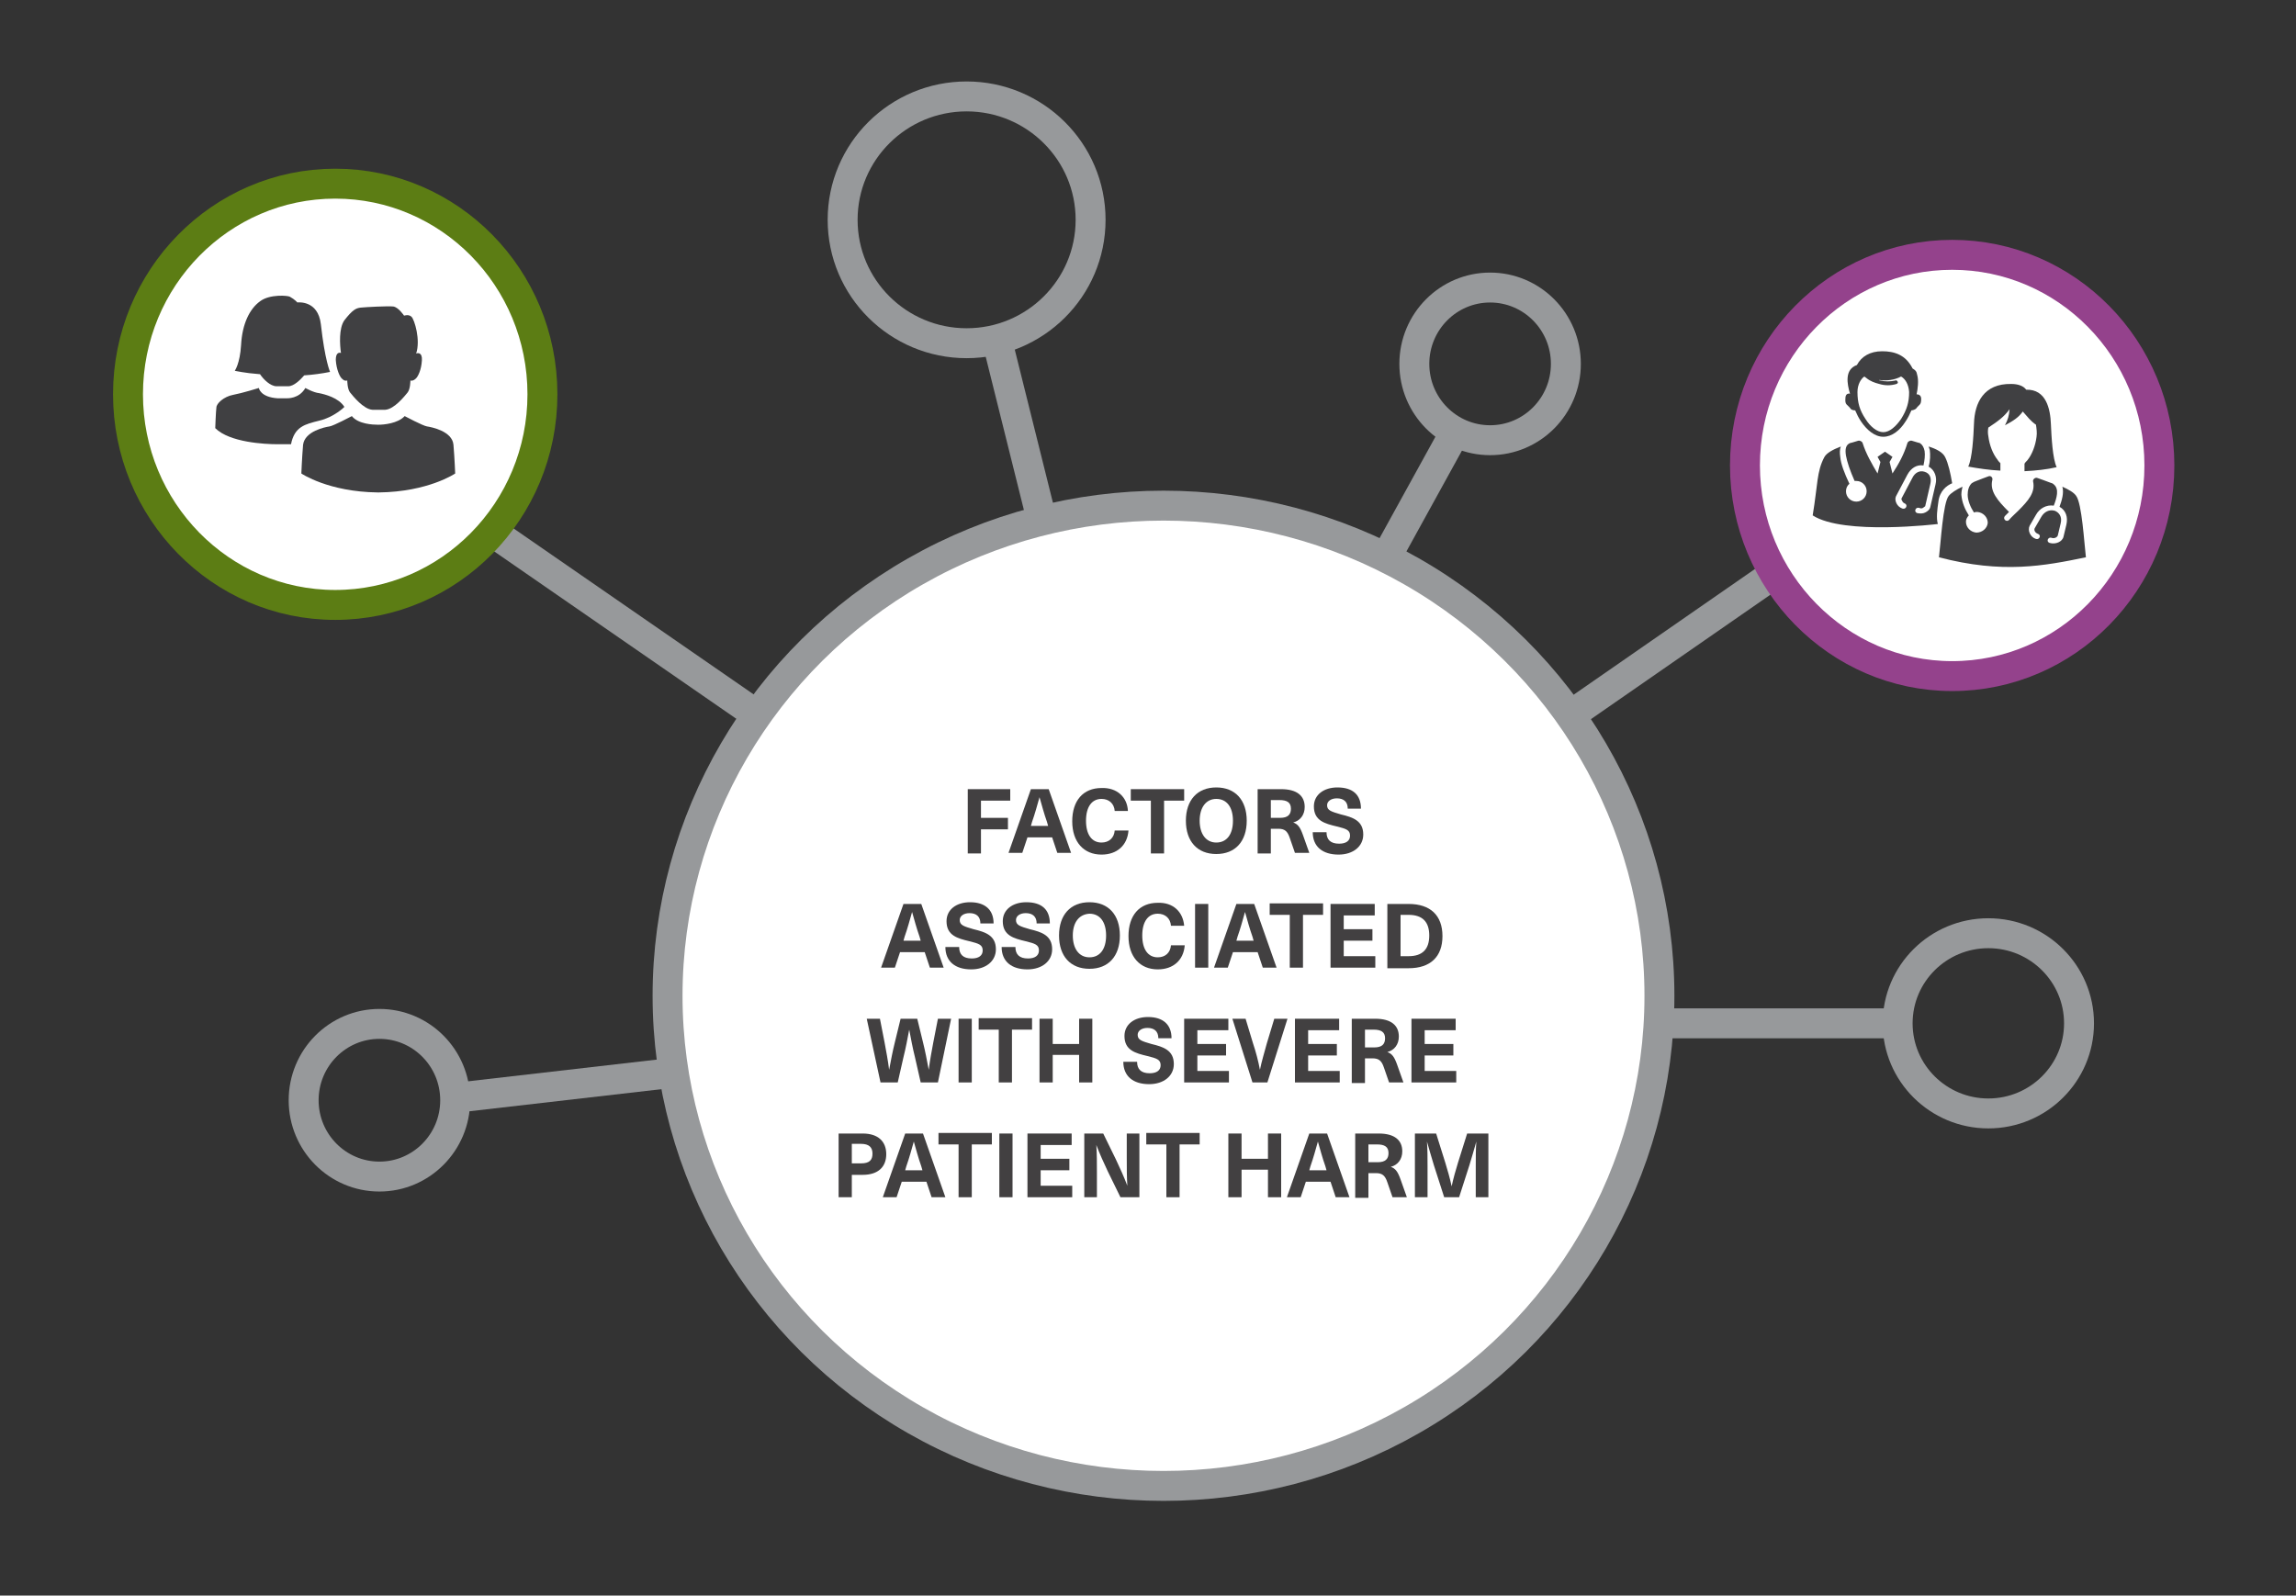 <?xml version="1.0" encoding="utf-8"?>
<!-- Generator: Adobe Illustrator 27.9.0, SVG Export Plug-In . SVG Version: 6.00 Build 0)  -->
<svg version="1.1" id="Layer_1" xmlns="http://www.w3.org/2000/svg" xmlns:xlink="http://www.w3.org/1999/xlink" x="0px" y="0px"
	 viewBox="0 0 400 278" style="enable-background:new 0 0 400 278;" xml:space="preserve">
<rect x="0" y="0" width="400" height="278" fill="#333333" stroke="none"/>
<style type="text/css">
	.st0{fill:none;stroke:#97999B;stroke-width:5.214;stroke-miterlimit:10;}
	.st1{fill:#FFFFFF;}
	.st2{fill:#424041;}
	.st3{fill:none;stroke:#94428C;stroke-width:5.214;stroke-miterlimit:10;}
	.st4{fill:#404042;}
	.st5{fill:none;stroke:#5C7D14;stroke-width:5.214;stroke-miterlimit:10;}
	.st6{display:none;}
	.st7{display:inline;fill:none;stroke:#97999B;stroke-width:5.214;stroke-miterlimit:10;}
	.st8{display:inline;}
	.st9{display:inline;fill:#FFFFFF;}
	.st10{display:inline;fill:none;stroke:#373B72;stroke-width:5.214;stroke-miterlimit:10;}
	.st11{display:inline;fill:#404042;}
</style>
<g id="EN">
	<line class="st0" x1="57.3" y1="73" x2="275" y2="223.5"/>
	<line class="st0" x1="131" y1="223.5" x2="348" y2="73"/>
	<g>
		<path class="st1" d="M202.7,258.9c47.7,0,86.4-38.3,86.4-85.4c0-47.2-38.7-85.4-86.4-85.4s-86.4,38.3-86.4,85.4
			C116.2,220.7,154.9,258.9,202.7,258.9"/>
		<ellipse class="st0" cx="202.7" cy="173.5" rx="86.4" ry="85.4"/>
	</g>
	<g>
		<path class="st2" d="M170.9,139.5v3h4.7v2h-4.7v4.2h-2.3v-11.2h7.4v2H170.9z"/>
		<path class="st2" d="M179,145.9l-0.9,2.7h-2.4l3.9-11.1h3.1l3.9,11.1h-2.4l-0.9-2.7H179z M182.4,143.2c-0.5-1.4-0.9-2.9-1.3-4.3
			l0,0c-0.4,1.4-0.8,2.9-1.3,4.3l-0.2,0.7h3L182.4,143.2z"/>
		<path class="st2" d="M196.5,141.3h-2.3c-0.1-1.3-1-2.1-2.3-2.1c-1.7,0-2.7,1.4-2.7,3.8c0,2.4,1,3.8,2.7,3.8c1.3,0,2.2-0.8,2.3-2.1
			h2.4c-0.2,2.6-2,4.2-4.7,4.2c-3.1,0-5.1-2.2-5.1-5.8s1.9-5.8,5.1-5.8C194.6,137.2,196.4,138.9,196.5,141.3z"/>
		<path class="st2" d="M202.8,139.5v9.2h-2.3v-9.2H197v-2h9.3v2H202.8z"/>
		<path class="st2" d="M217.2,143c0,3.6-2,5.8-5.3,5.8s-5.3-2.2-5.3-5.8s2-5.8,5.3-5.8S217.2,139.4,217.2,143z M209,143
			c0,2.3,1.1,3.8,2.9,3.8s2.9-1.4,2.9-3.8s-1.1-3.8-2.9-3.8S209,140.7,209,143z"/>
		<path class="st2" d="M223.2,137.5c2.8,0,4.1,1.2,4.1,3.1c0,1.4-0.8,2.4-2,2.7l0,0c0.8,0.3,1.2,0.8,1.7,2.2l1.1,3.1h-2.5l-0.9-2.6
			c-0.4-1.2-0.9-1.6-2-1.6h-1.3v4.3h-2.3v-11.2H223.2z M221.4,142.5h1.6c1.4,0,1.9-0.6,1.9-1.6c0-1.1-0.7-1.5-2-1.5h-1.5V142.5z"/>
		<path class="st2" d="M237.1,140.9h-2.3c0-1.2-0.7-1.8-1.9-1.8c-1,0-1.7,0.5-1.7,1.2c0,0.9,0.7,1.1,2.4,1.6
			c2.1,0.5,3.9,1.1,3.9,3.5c0,2.1-1.8,3.5-4.3,3.5c-2.8,0-4.5-1.4-4.5-3.9h2.4c0,1.3,0.7,2,2.2,2c1.2,0,1.9-0.5,1.9-1.4
			c0-1-0.7-1.2-2.3-1.6c-2.1-0.5-4-1-4-3.5c0-2,1.7-3.3,4.1-3.3C235.7,137.2,237.1,138.5,237.1,140.9z"/>
	</g>
	<g>
		<path class="st2" d="M156.8,165.9l-0.9,2.7h-2.4l3.9-11.1h3.1l3.9,11.1H162l-0.9-2.7H156.8z M160.2,163.2
			c-0.5-1.4-0.9-2.9-1.3-4.3l0,0c-0.4,1.4-0.8,2.9-1.3,4.3l-0.2,0.7h3L160.2,163.2z"/>
		<path class="st2" d="M173.1,160.9h-2.3c0-1.2-0.7-1.8-1.9-1.8c-1,0-1.7,0.5-1.7,1.2c0,0.9,0.7,1.1,2.4,1.6
			c2.1,0.5,3.9,1.1,3.9,3.5c0,2.1-1.8,3.5-4.3,3.5c-2.8,0-4.5-1.4-4.5-3.9h2.4c0,1.3,0.7,2,2.2,2c1.2,0,1.9-0.5,1.9-1.4
			c0-1-0.7-1.2-2.3-1.6c-2.1-0.5-4-1-4-3.5c0-2,1.7-3.3,4.1-3.3C171.6,157.2,173.1,158.5,173.1,160.9z"/>
		<path class="st2" d="M182.9,160.9h-2.3c0-1.2-0.7-1.8-1.9-1.8c-1,0-1.7,0.5-1.7,1.2c0,0.9,0.7,1.1,2.4,1.6
			c2.1,0.5,3.9,1.1,3.9,3.5c0,2.1-1.8,3.5-4.3,3.5c-2.8,0-4.5-1.4-4.5-3.9h2.4c0,1.3,0.7,2,2.2,2c1.2,0,1.9-0.5,1.9-1.4
			c0-1-0.7-1.2-2.3-1.6c-2.1-0.5-4-1-4-3.5c0-2,1.7-3.3,4.1-3.3C181.5,157.2,182.9,158.5,182.9,160.9z"/>
		<path class="st2" d="M195.1,163c0,3.6-2,5.8-5.3,5.8s-5.3-2.2-5.3-5.8s2-5.8,5.3-5.8S195.1,159.4,195.1,163z M186.9,163
			c0,2.3,1.1,3.8,2.9,3.8c1.8,0,2.9-1.4,2.9-3.8s-1.1-3.8-2.9-3.8C188,159.3,186.9,160.7,186.9,163z"/>
		<path class="st2" d="M206.3,161.3H204c-0.1-1.3-1-2.1-2.3-2.1c-1.7,0-2.7,1.4-2.7,3.8c0,2.4,1,3.8,2.7,3.8c1.3,0,2.2-0.8,2.3-2.1
			h2.4c-0.2,2.6-2,4.2-4.7,4.2c-3.1,0-5.1-2.2-5.1-5.8s1.9-5.8,5.1-5.8C204.4,157.2,206.1,158.9,206.3,161.3z"/>
		<path class="st2" d="M208.2,168.6v-11.1h2.3v11.1H208.2z"/>
		<path class="st2" d="M214.8,165.9l-0.9,2.7h-2.4l3.9-11.1h3.1l3.9,11.1H220l-0.9-2.7H214.8z M218.2,163.2
			c-0.5-1.4-0.9-2.9-1.3-4.3l0,0c-0.4,1.4-0.8,2.9-1.3,4.3l-0.2,0.7h3L218.2,163.2z"/>
		<path class="st2" d="M227,159.4v9.2h-2.3v-9.2h-3.5v-2h9.3v2H227z"/>
		<path class="st2" d="M234.1,159.4v2.5h5v2h-5v2.7h5.5v2h-7.8v-11.1h7.7v2h-5.4V159.4z"/>
		<path class="st2" d="M245.4,157.5c3.8,0,5.9,2,5.9,5.6s-2.1,5.6-5.9,5.6h-3.7v-11.2H245.4z M244,166.6h1.4c2.4,0,3.6-1.2,3.6-3.6
			s-1.2-3.6-3.6-3.6H244V166.6z"/>
	</g>
	<g>
		<path class="st2" d="M160.4,188.6l-1-4.4c-0.4-1.6-0.7-3.2-1-4.8l0,0c-0.3,1.6-0.6,3.2-1,4.8l-1,4.4h-3l-2.4-11.1h2.3l0.8,4.1
			c0.3,1.6,0.6,3.2,0.8,4.8l0,0c0.3-1.6,0.6-3.2,1-4.8l1-4.1h2.9l1,4.1c0.4,1.6,0.7,3.2,1,4.8l0,0c0.2-1.6,0.5-3.2,0.8-4.8l0.8-4.1
			h2.3l-2.3,11.1H160.4z"/>
		<path class="st2" d="M167,188.6v-11.1h2.3v11.1H167z"/>
		<path class="st2" d="M176.3,179.4v9.2H174v-9.2h-3.5v-2h9.3v2H176.3z"/>
		<path class="st2" d="M188,188.6v-4.8h-4.6v4.8h-2.3v-11.1h2.3v4.4h4.6v-4.4h2.3v11.1H188z"/>
		<path class="st2" d="M204.1,180.9h-2.3c0-1.2-0.7-1.8-1.9-1.8c-1,0-1.7,0.5-1.7,1.2c0,0.9,0.7,1.1,2.4,1.6
			c2.1,0.5,3.9,1.1,3.9,3.5c0,2.1-1.8,3.5-4.3,3.5c-2.8,0-4.5-1.4-4.5-3.9h2.4c0,1.3,0.7,2,2.2,2c1.2,0,1.9-0.5,1.9-1.4
			c0-1-0.7-1.2-2.3-1.6c-2.1-0.5-4-1-4-3.5c0-2,1.7-3.3,4.1-3.3C202.6,177.2,204.1,178.5,204.1,180.9z"/>
		<path class="st2" d="M208.6,179.4v2.5h5v2h-5v2.7h5.5v2h-7.8v-11.1h7.7v2h-5.4V179.4z"/>
		<path class="st2" d="M218.2,188.6l-3.5-11.1h2.3l1.3,4.3c0.5,1.5,0.9,3,1.2,4.6l0,0c0.3-1.5,0.8-3.1,1.2-4.6l1.3-4.3h2.3
			l-3.5,11.1H218.2z"/>
		<path class="st2" d="M227.9,179.4v2.5h5v2h-5v2.7h5.5v2h-7.8v-11.1h7.7v2h-5.4V179.4z"/>
		<path class="st2" d="M239.6,177.5c2.8,0,4.1,1.2,4.1,3.1c0,1.4-0.8,2.4-2,2.7l0,0c0.8,0.3,1.2,0.8,1.7,2.2l1.1,3.1H242l-0.9-2.6
			c-0.4-1.2-0.9-1.6-2-1.6h-1.3v4.3h-2.3v-11.2H239.6z M237.8,182.5h1.6c1.4,0,1.9-0.6,1.9-1.6c0-1.1-0.7-1.5-2-1.5h-1.5V182.5z"/>
		<path class="st2" d="M248.2,179.4v2.5h5v2h-5v2.7h5.5v2h-7.8v-11.1h7.7v2h-5.4V179.4z"/>
	</g>
	<g>
		<path class="st2" d="M150.3,197.5c2.7,0,4.1,1.4,4.1,3.6s-1.4,3.6-4.1,3.6h-1.9v3.9h-2.3v-11.1H150.3z M148.4,202.7h1.6
			c1.5,0,2-0.6,2-1.7s-0.6-1.7-2-1.7h-1.6V202.7z"/>
		<path class="st2" d="M157.1,205.9l-0.9,2.7h-2.4l3.9-11.1h3.1l3.9,11.1h-2.4l-0.9-2.7H157.1z M160.5,203.2
			c-0.5-1.4-0.9-2.9-1.3-4.3l0,0c-0.4,1.4-0.8,2.9-1.3,4.3l-0.2,0.7h3L160.5,203.2z"/>
		<path class="st2" d="M169.3,199.4v9.2H167v-9.2h-3.5v-2h9.3v2H169.3z"/>
		<path class="st2" d="M174.1,208.6v-11.1h2.3v11.1H174.1z"/>
		<path class="st2" d="M181.3,199.4v2.5h5v2h-5v2.7h5.5v2H179v-11.1h7.7v2h-5.4V199.4z"/>
		<path class="st2" d="M195.2,208.6l-2.2-4.5c-0.7-1.5-1.4-3-2-4.6l0,0c0.1,1.6,0.1,3.2,0.1,4.8v4.3h-2.2v-11.1h3.3l2.2,4.5
			c0.7,1.5,1.4,3,2,4.6l0,0c-0.1-1.6-0.1-3.2-0.1-4.8v-4.3h2.2v11.1H195.2z"/>
		<path class="st2" d="M205.5,199.4v9.2h-2.3v-9.2h-3.5v-2h9.3v2H205.5z"/>
		<path class="st2" d="M220.9,208.6v-4.8h-4.6v4.8H214v-11.1h2.3v4.4h4.6v-4.4h2.3v11.1H220.9z"/>
		<path class="st2" d="M227.5,205.9l-0.9,2.7h-2.4l3.9-11.1h3.1l3.9,11.1h-2.4l-0.9-2.7H227.5z M230.9,203.2
			c-0.5-1.4-0.9-2.9-1.3-4.3l0,0c-0.4,1.4-0.8,2.9-1.3,4.3l-0.2,0.7h3L230.9,203.2z"/>
		<path class="st2" d="M240.2,197.5c2.8,0,4.1,1.2,4.1,3.1c0,1.4-0.8,2.4-2,2.7l0,0c0.8,0.3,1.2,0.8,1.7,2.2l1.1,3.1h-2.5l-0.9-2.6
			c-0.4-1.2-0.9-1.6-2-1.6h-1.3v4.3h-2.3v-11.2H240.2z M238.4,202.5h1.6c1.4,0,1.9-0.6,1.9-1.6c0-1.1-0.7-1.5-2-1.5h-1.5V202.5z"/>
		<path class="st2" d="M257.1,208.6v-5.5c0-1.4,0-2.8,0.1-4.2l0,0c-0.4,1.4-0.8,2.8-1.2,4.1l-1.8,5.6h-2.6l-1.8-5.6
			c-0.4-1.3-0.8-2.7-1.2-4.1l0,0c0.1,1.4,0.1,2.8,0.1,4.2v5.5h-2.2v-11.1h3.7l1.6,5.1c0.4,1.3,0.8,2.7,1.1,4.1l0,0
			c0.3-1.4,0.7-2.8,1.1-4.1l1.6-5.1h3.7v11.1H257.1z"/>
	</g>
	<line class="st0" x1="331.4" y1="178.3" x2="288.5" y2="178.3"/>
	<line class="st0" x1="117.4" y1="186.9" x2="80.9" y2="191.1"/>
	<line class="st0" x1="173.7" y1="59.3" x2="181.6" y2="91"/>
	<ellipse class="st0" cx="346.4" cy="178.3" rx="15.8" ry="15.7"/>
	<path class="st0" d="M168.4,59.8c11.9,0,21.6-9.6,21.6-21.5s-9.7-21.5-21.6-21.5s-21.6,9.6-21.6,21.5
		C146.8,50.2,156.5,59.8,168.4,59.8z"/>
	<ellipse class="st0" cx="66.1" cy="191.7" rx="13.2" ry="13.3"/>
	<ellipse class="st0" cx="259.6" cy="63.4" rx="13.2" ry="13.3"/>
	<line class="st0" x1="253.6" y1="75.1" x2="240.6" y2="98.7"/>
	<g>
		<path class="st1" d="M340.1,117.8c19.9,0,36.1-16.4,36.1-36.7S360,44.4,340.1,44.4S304,60.8,304,81.1
			C304,101.3,320.2,117.8,340.1,117.8"/>
		<path class="st3" d="M340.1,117.8c19.9,0,36.1-16.4,36.1-36.7S360,44.4,340.1,44.4S304,60.8,304,81.1
			C304,101.3,320.2,117.8,340.1,117.8z"/>
		<path class="st4" d="M351.6,89c1.8-1.8,3-3.2,2.6-5.1c-0.1-0.4,0.4-0.8,0.8-0.6c0.6,0.2,1.4,0.5,2.2,0.8c0.3,0.1,0.4,0.1,0.6,0.3
			c1,0.8,0.5,2.4,0,3.7c-1.3-0.2-2.5,0.5-3.1,1.6l-1.1,1.9c-0.4,0.8,0.1,2,1.1,2.3c0.6,0.2,1-0.7,0.3-0.9c-0.5-0.2-0.7-0.7-0.5-1
			l1.1-1.9c0.5-0.9,1.4-1.4,2.4-1.1c0.7,0.3,1.3,1,1,2.2l-0.5,2.1c-0.1,0.3-0.6,0.6-1.1,0.4c-0.6-0.2-1,0.7-0.3,0.9
			c1,0.3,2.2-0.2,2.4-1.1l0.5-2.1c0.3-1.3-0.1-2.5-1.2-3.1c0.4-1.1,0.8-2.4,0.5-3.5c1.1,0.5,2,1,2.4,1.6c1,1.3,1.4,8.2,1.7,10.7
			c-7.3,1.5-14.5,2.9-25.6,0c0.3-2.4,0.7-9.5,1.7-10.7c0.4-0.5,1.3-1.1,2.4-1.6c-0.1,0.4-0.2,0.9-0.2,1.4c0.1,1.3,0.6,2.5,1.3,3.6
			c-0.3,0.3-0.5,0.7-0.5,1.1c0,1,0.8,1.8,1.8,1.9c1,0,1.9-0.7,2-1.7c0-1-0.8-1.8-1.8-1.9c-0.2,0-0.4,0-0.6,0.1
			c-0.6-0.9-1.1-2.1-1.1-3.1c0-0.8,0.2-1.5,0.7-2c0.3-0.2,0.5-0.3,0.8-0.4c0.8-0.3,1.5-0.6,2.1-0.8c0.4-0.2,0.8,0.2,0.7,0.6
			c-0.5,2,0.9,3.6,2.9,5.6l-0.7,0.7c-0.2,0.2-0.2,0.5,0,0.7s0.5,0.2,0.7,0C350.4,90.1,351,89.6,351.6,89"/>
		<path class="st4" d="M343.9,73.8c-0.1,2.4-0.3,6-1,7.5c1.7,0.3,3.6,0.6,5.6,0.7v-1.3c-0.2-0.2-0.4-0.4-0.5-0.6
			c-0.8-1-1.4-2.5-1.6-4.1c-0.1-0.5-0.1-1,0-1.5c1.5-1,2.7-1.8,3.7-3.2c-0.1,1.2-0.3,1.8-0.8,2.8c1.5-0.8,2.4-1.4,3.1-2.4
			c0.8,0.9,1.4,1.7,2.3,2.3c0.1,0.7,0.2,1.4,0.1,2.1c-0.2,1.6-0.8,3.1-1.6,4.1c-0.2,0.2-0.4,0.4-0.5,0.6v1.3c2-0.1,3.9-0.3,5.6-0.7
			c-0.7-1.5-0.9-5.2-1-7.5c-0.1-2.6-0.8-6.1-4.3-6c-0.5-0.7-1.5-1-2.6-1C345.6,66.8,344,70.2,343.9,73.8"/>
		<path class="st4" d="M324.8,65.6c0.1,0.1,0.3,0.2,0.4,0.3c0.6,0.5,1.4,0.8,2.2,1c1,0.3,2,0.3,3,0c0.2-0.1,0.3-0.2,0.2-0.4
			c-0.1-0.2-0.3-0.3-0.4-0.2c-0.9,0.2-1.8,0.2-2.6,0c-0.1,0-0.2,0-0.2-0.1c1.3,0.2,2.7,0,3.8-0.6c0.7,0.4,1.3,1.3,1.4,2.7
			c0,1.8-0.4,3.1-1.4,4.7c-0.9,1.3-2,2.3-3.1,2.3s-2.3-1-3.1-2.3c-1-1.5-1.4-2.8-1.4-4.7C323.6,67,324.2,66,324.8,65.6 M322.4,71.2
			c0.1,0.2,0.5,0.3,0.8,0.3c0.3,0.7,0.6,1.3,1,1.9c1,1.5,2.4,2.7,3.9,2.7s2.9-1.1,3.9-2.7c0.4-0.6,0.7-1.2,1-1.9
			c0.3,0,0.7-0.2,0.8-0.3c0.6-0.8,0.9-0.6,0.9-1.7c0-0.6-0.4-0.8-0.8-0.8c0.2-0.9,0.4-2.4,0.1-3.4c-0.1-0.6-0.3-0.8-0.8-1.1
			c-1.2-2.4-3.2-3-5.3-3c-2.1,0-3.6,0.9-4.4,2.4c-2.2,0.8-1.7,3.3-1.2,5c-0.4-0.1-0.8,0.1-0.8,0.8C321.4,70.6,321.8,70.4,322.4,71.2
			"/>
		<path class="st4" d="M337.7,87.4c0.2-1.8,1.4-2.8,2.4-3.2c-0.3-1.8-0.7-3.5-1.2-4.5c-0.4-0.9-1.6-1.5-2.9-1.9
			c0.1,0.2,0.1,0.4,0.2,0.6c0.1,0.8,0.1,1.9-0.2,2.9c1.1,0.6,1.5,1.9,1.2,3.1l-0.9,3.9c-0.1,0.5-0.5,0.8-0.9,1s-0.9,0.2-1.4,0.1
			c-0.3-0.1-0.4-0.4-0.3-0.6c0.1-0.3,0.4-0.4,0.7-0.3c0.2,0.1,0.4,0.1,0.6,0c0.1-0.1,0.3-0.2,0.4-0.3l0.9-3.9c0.2-0.9,0-1.8-1-2.1
			c-0.9-0.3-1.7,0.2-2.1,1l-1.9,3.6c-0.1,0.2,0,0.3,0.1,0.5s0.2,0.3,0.4,0.4c0.3,0.1,0.4,0.4,0.3,0.6c-0.1,0.3-0.4,0.4-0.7,0.3
			c-0.5-0.2-0.8-0.5-1-0.9s-0.3-0.9,0-1.4l1.9-3.6c0.6-1.1,1.6-1.8,2.8-1.6c0.2-0.9,0.3-1.8,0.2-2.5c-0.1-0.6-0.4-1.1-0.7-1.3
			c0,0-0.1,0-0.1-0.1c-0.5-0.1-1-0.3-1.4-0.4c-0.3-0.1-0.7,0.1-0.8,0.4c-0.6,2-1.5,3.6-2.6,5.3l-0.5-2l0.5-0.9l-1.3-0.9l-1.3,0.9
			l0.5,0.9l-0.5,2c-1-1.7-2-3.4-2.6-5.3c-0.1-0.3-0.5-0.5-0.8-0.4c-0.4,0.1-0.9,0.3-1.4,0.4c-0.7,0.3-0.9,1-0.7,2.2
			c0.2,1.1,0.7,2.6,1.5,4.4c0.1,0,0.2,0,0.3,0c1,0,1.8,0.8,1.8,1.8s-0.8,1.8-1.8,1.8s-1.8-0.8-1.8-1.8c0-0.5,0.2-1,0.6-1.3
			c-0.9-1.9-1.5-3.5-1.6-4.7c-0.1-0.7-0.1-1.3,0.1-1.8c-1.3,0.5-2.5,1.1-2.9,1.9c-1.3,2.5-1.1,4.6-2,10.1c5.4,3.5,21.8,1.5,21.8,1.5
			C337.3,90.2,337.5,88.8,337.7,87.4"/>
	</g>
	<g>
		<path class="st1" d="M58.4,105.4c19.9,0,36.1-16.4,36.1-36.7S78.3,32,58.4,32S22.3,48.4,22.3,68.7
			C22.3,88.9,38.4,105.4,58.4,105.4"/>
		<path class="st5" d="M58.4,105.4c19.9,0,36.1-16.4,36.1-36.7S78.3,32,58.4,32S22.3,48.4,22.3,68.7
			C22.3,88.9,38.4,105.4,58.4,105.4z"/>
		<path class="st4" d="M66,85.8c8.6-0.1,13.3-3.3,13.3-3.3s-0.1-2.6-0.3-5c-0.2-2.4-3.9-3.1-4.6-3.2s-3.9-1.8-3.9-1.8
			C69.3,73.8,66.8,74,66,74l0,0h-0.1c-0.1,0-0.1,0-0.1,0l0,0c-0.8,0-3.4-0.1-4.5-1.5c0,0-3.2,1.7-3.9,1.8c-0.7,0.1-4.3,0.8-4.6,3.2
			c-0.2,2.4-0.3,5-0.3,5s4.7,3.2,13.3,3.3l0,0C65.9,85.8,65.9,85.8,66,85.8C65.9,85.8,65.9,85.8,66,85.8L66,85.8z"/>
		<path class="st4" d="M59.5,65.9c0.3,0.3,0.5,0.5,1,0.4c0,0,0,1.5,0.5,2.1s2.3,2.9,3.9,3c0.6,0,0.9,0,1.1,0l0,0l0,0
			c0.2,0,0.6,0,1.1,0c1.6-0.1,3.4-2.4,3.9-3s0.5-2.1,0.5-2.1c0.4,0.1,0.7-0.1,1-0.4s0.9-1.4,1-3.1c0.1-1.5-0.8-1.3-1-1.2
			c0.8-2.4-0.3-5.9-0.8-6.4S70.4,55,70.4,55s-1-1.5-1.9-1.6s-4.8,0.1-5.7,0.2C62,53.7,61.4,54,60,55.8c-1,1.4-0.8,4.3-0.6,5.7
			c-0.3-0.1-0.9-0.1-0.9,1.2C58.6,64.4,59.2,65.6,59.5,65.9"/>
		<path class="st4" d="M48.2,67.3c0.5,0,0.8,0,1,0l0,0l0,0c0.2,0,0.5,0,1,0c1,0,2.1-1.1,2.8-1.9c1.5-0.1,3-0.3,4.5-0.6
			c0,0-0.9-2-1.6-8.3c-0.5-4.3-4.1-3.8-4.1-3.8s-0.4-0.5-1.3-1c-0.3-0.2-3.5-0.5-5.2,0.8c-1.8,1.3-3.1,3.9-3.3,7.6
			c-0.2,3.3-1.1,4.5-1.1,4.5s1.7,0.4,4.4,0.6C45.9,66.1,47.1,67.3,48.2,67.3"/>
		<path class="st4" d="M60,70.9c-1-1.6-3.4-2.2-4.4-2.4c-1-0.1-2.4-0.9-2.4-0.9c-1.1,1.9-3.1,1.8-3.4,1.8h-0.7c-0.2,0-0.5,0-0.7,0
			c-3.1-0.2-3.3-1.8-3.3-1.8s-2.9,0.9-4.5,1.2c-1.6,0.3-2.9,1.5-2.9,2.2c-0.1,0.7-0.2,3.6-0.2,3.6c2.5,2.5,8.7,2.8,10.8,2.8l0,0
			c0.1,0,0.3,0,0.3,0c1.1,0,2.1,0,2.1,0c0.6-3.1,2.5-3.5,4.9-4.1C58.2,72.7,60,70.9,60,70.9"/>
	</g>
</g>
<g id="FR" class="st6">
	<line class="st7" x1="57.3" y1="73" x2="348" y2="274"/>
	<line class="st7" x1="57.3" y1="274" x2="348" y2="73"/>
	<g class="st8">
		<path class="st1" d="M202.7,258.9c47.7,0,86.4-38.3,86.4-85.4c0-47.2-38.7-85.4-86.4-85.4s-86.4,38.3-86.4,85.4
			C116.2,220.7,154.9,258.9,202.7,258.9"/>
		<ellipse class="st0" cx="202.7" cy="173.5" rx="86.4" ry="85.4"/>
	</g>
	<line class="st7" x1="331.4" y1="178.3" x2="288.5" y2="178.3"/>
	<line class="st7" x1="117.4" y1="186.9" x2="80.9" y2="191.1"/>
	<line class="st7" x1="173.7" y1="59.3" x2="181.6" y2="91"/>
	<line class="st7" x1="196.5" y1="259.2" x2="193.5" y2="288.3"/>
	<ellipse class="st7" cx="346.4" cy="178.3" rx="15.8" ry="15.7"/>
	<path class="st7" d="M168.4,59.8c11.9,0,21.6-9.6,21.6-21.5s-9.7-21.5-21.6-21.5s-21.6,9.6-21.6,21.5
		C146.8,50.2,156.5,59.8,168.4,59.8z"/>
	<ellipse class="st7" cx="192" cy="309.4" rx="21" ry="21.3"/>
	<ellipse class="st7" cx="66.1" cy="191.7" rx="13.2" ry="13.3"/>
	<ellipse class="st7" cx="259.6" cy="63.4" rx="13.2" ry="13.3"/>
	<line class="st7" x1="253.6" y1="75.1" x2="240.6" y2="98.7"/>
	<g class="st8">
		<path class="st1" d="M340.1,117.8c19.9,0,36.1-16.4,36.1-36.7S360,44.4,340.1,44.4S304,60.8,304,81.1
			C304,101.3,320.2,117.8,340.1,117.8"/>
		<path class="st3" d="M340.1,117.8c19.9,0,36.1-16.4,36.1-36.7S360,44.4,340.1,44.4S304,60.8,304,81.1
			C304,101.3,320.2,117.8,340.1,117.8z"/>
		<path class="st4" d="M351.6,89c1.8-1.8,3-3.2,2.6-5.1c-0.1-0.4,0.4-0.8,0.8-0.6c0.6,0.2,1.4,0.5,2.2,0.8c0.3,0.1,0.4,0.1,0.6,0.3
			c1,0.8,0.5,2.4,0,3.7c-1.3-0.2-2.5,0.5-3.1,1.6l-1.1,1.9c-0.4,0.8,0.1,2,1.1,2.3c0.6,0.2,1-0.7,0.3-0.9c-0.5-0.2-0.7-0.7-0.5-1
			l1.1-1.9c0.5-0.9,1.4-1.4,2.4-1.1c0.7,0.3,1.3,1,1,2.2l-0.5,2.1c-0.1,0.3-0.6,0.6-1.1,0.4c-0.6-0.2-1,0.7-0.3,0.9
			c1,0.3,2.2-0.2,2.4-1.1l0.5-2.1c0.3-1.3-0.1-2.5-1.2-3.1c0.4-1.1,0.8-2.4,0.5-3.5c1.1,0.5,2,1,2.4,1.6c1,1.3,1.4,8.2,1.7,10.7
			c-7.3,1.5-14.5,2.9-25.6,0c0.3-2.4,0.7-9.5,1.7-10.7c0.4-0.5,1.3-1.1,2.4-1.6c-0.1,0.4-0.2,0.9-0.2,1.4c0.1,1.3,0.6,2.5,1.3,3.6
			c-0.3,0.3-0.5,0.7-0.5,1.1c0,1,0.8,1.8,1.8,1.9c1,0,1.9-0.7,2-1.7c0-1-0.8-1.8-1.8-1.9c-0.2,0-0.4,0-0.6,0.1
			c-0.6-0.9-1.1-2.1-1.1-3.1c0-0.8,0.2-1.5,0.7-2c0.3-0.2,0.5-0.3,0.8-0.4c0.8-0.3,1.5-0.6,2.1-0.8c0.4-0.2,0.8,0.2,0.7,0.6
			c-0.5,2,0.9,3.6,2.9,5.6l-0.7,0.7c-0.2,0.2-0.2,0.5,0,0.7s0.5,0.2,0.7,0C350.4,90.1,351,89.6,351.6,89"/>
		<path class="st4" d="M343.9,73.8c-0.1,2.4-0.3,6-1,7.5c1.7,0.3,3.6,0.6,5.6,0.7v-1.3c-0.2-0.2-0.4-0.4-0.5-0.6
			c-0.8-1-1.4-2.5-1.6-4.1c-0.1-0.5-0.1-1,0-1.5c1.5-1,2.7-1.8,3.7-3.2c-0.1,1.2-0.3,1.8-0.8,2.8c1.5-0.8,2.4-1.4,3.1-2.4
			c0.8,0.9,1.4,1.7,2.3,2.3c0.1,0.7,0.2,1.4,0.1,2.1c-0.2,1.6-0.8,3.1-1.6,4.1c-0.2,0.2-0.4,0.4-0.5,0.6v1.3c2-0.1,3.9-0.3,5.6-0.7
			c-0.7-1.5-0.9-5.2-1-7.5c-0.1-2.6-0.8-6.1-4.3-6c-0.5-0.7-1.5-1-2.6-1C345.6,66.8,344,70.2,343.9,73.8"/>
		<path class="st4" d="M324.8,65.6c0.1,0.1,0.3,0.2,0.4,0.3c0.6,0.5,1.4,0.8,2.2,1c1,0.3,2,0.3,3,0c0.2-0.1,0.3-0.2,0.2-0.4
			c-0.1-0.2-0.3-0.3-0.4-0.2c-0.9,0.2-1.8,0.2-2.6,0c-0.1,0-0.2,0-0.2-0.1c1.3,0.2,2.7,0,3.8-0.6c0.7,0.4,1.3,1.3,1.4,2.7
			c0,1.8-0.4,3.1-1.4,4.7c-0.9,1.3-2,2.3-3.1,2.3s-2.3-1-3.1-2.3c-1-1.5-1.4-2.8-1.4-4.7C323.6,67,324.2,66,324.8,65.6 M322.4,71.2
			c0.1,0.2,0.5,0.3,0.8,0.3c0.3,0.7,0.6,1.3,1,1.9c1,1.5,2.4,2.7,3.9,2.7s2.9-1.1,3.9-2.7c0.4-0.6,0.7-1.2,1-1.9
			c0.3,0,0.7-0.2,0.8-0.3c0.6-0.8,0.9-0.6,0.9-1.7c0-0.6-0.4-0.8-0.8-0.8c0.2-0.9,0.4-2.4,0.1-3.4c-0.1-0.6-0.3-0.8-0.8-1.1
			c-1.2-2.4-3.2-3-5.3-3c-2.1,0-3.6,0.9-4.4,2.4c-2.2,0.8-1.7,3.3-1.2,5c-0.4-0.1-0.8,0.1-0.8,0.8C321.4,70.6,321.8,70.4,322.4,71.2
			"/>
		<path class="st4" d="M337.7,87.4c0.2-1.8,1.4-2.8,2.4-3.2c-0.3-1.8-0.7-3.5-1.2-4.5c-0.4-0.9-1.6-1.5-2.9-1.9
			c0.1,0.2,0.1,0.4,0.2,0.6c0.1,0.8,0.1,1.9-0.2,2.9c1.1,0.6,1.5,1.9,1.2,3.1l-0.9,3.9c-0.1,0.5-0.5,0.8-0.9,1s-0.9,0.2-1.4,0.1
			c-0.3-0.1-0.4-0.4-0.3-0.6c0.1-0.3,0.4-0.4,0.7-0.3c0.2,0.1,0.4,0.1,0.6,0c0.1-0.1,0.3-0.2,0.4-0.3l0.9-3.9c0.2-0.9,0-1.8-1-2.1
			c-0.9-0.3-1.7,0.2-2.1,1l-1.9,3.6c-0.1,0.2,0,0.3,0.1,0.5s0.2,0.3,0.4,0.4c0.3,0.1,0.4,0.4,0.3,0.6c-0.1,0.3-0.4,0.4-0.7,0.3
			c-0.5-0.2-0.8-0.5-1-0.9s-0.3-0.9,0-1.4l1.9-3.6c0.6-1.1,1.6-1.8,2.8-1.6c0.2-0.9,0.3-1.8,0.2-2.5c-0.1-0.6-0.4-1.1-0.7-1.3
			c0,0-0.1,0-0.1-0.1c-0.5-0.1-1-0.3-1.4-0.4c-0.3-0.1-0.7,0.1-0.8,0.4c-0.6,2-1.5,3.6-2.6,5.3l-0.5-2l0.5-0.9l-1.3-0.9l-1.3,0.9
			l0.5,0.9l-0.5,2c-1-1.7-2-3.4-2.6-5.3c-0.1-0.3-0.5-0.5-0.8-0.4c-0.4,0.1-0.9,0.3-1.4,0.4c-0.7,0.3-0.9,1-0.7,2.2
			c0.2,1.1,0.7,2.6,1.5,4.4c0.1,0,0.2,0,0.3,0c1,0,1.8,0.8,1.8,1.8s-0.8,1.8-1.8,1.8s-1.8-0.8-1.8-1.8c0-0.5,0.2-1,0.6-1.3
			c-0.9-1.9-1.5-3.5-1.6-4.7c-0.1-0.7-0.1-1.3,0.1-1.8c-1.3,0.5-2.5,1.1-2.9,1.9c-1.3,2.5-1.1,4.6-2,10.1c5.4,3.5,21.8,1.5,21.8,1.5
			C337.3,90.2,337.5,88.8,337.7,87.4"/>
	</g>
	<g class="st8">
		<path class="st1" d="M58.4,105.4c19.9,0,36.1-16.4,36.1-36.7S78.3,32,58.4,32S22.3,48.4,22.3,68.7
			C22.3,88.9,38.4,105.4,58.4,105.4"/>
		<path class="st5" d="M58.4,105.4c19.9,0,36.1-16.4,36.1-36.7S78.3,32,58.4,32S22.3,48.4,22.3,68.7
			C22.3,88.9,38.4,105.4,58.4,105.4z"/>
		<path class="st4" d="M66,85.8c8.6-0.1,13.3-3.3,13.3-3.3s-0.1-2.6-0.3-5c-0.2-2.4-3.9-3.1-4.6-3.2s-3.9-1.8-3.9-1.8
			C69.3,73.8,66.8,74,66,74l0,0h-0.1c-0.1,0-0.1,0-0.1,0l0,0c-0.8,0-3.4-0.1-4.5-1.5c0,0-3.2,1.7-3.9,1.8c-0.7,0.1-4.3,0.8-4.6,3.2
			c-0.2,2.4-0.3,5-0.3,5s4.7,3.2,13.3,3.3l0,0C65.9,85.8,65.9,85.8,66,85.8C65.9,85.8,65.9,85.8,66,85.8L66,85.8z"/>
		<path class="st4" d="M59.5,65.9c0.3,0.3,0.5,0.5,1,0.4c0,0,0,1.5,0.5,2.1s2.3,2.9,3.9,3c0.6,0,0.9,0,1.1,0l0,0l0,0
			c0.2,0,0.6,0,1.1,0c1.6-0.1,3.4-2.4,3.9-3s0.5-2.1,0.5-2.1c0.4,0.1,0.7-0.1,1-0.4s0.9-1.4,1-3.1c0.1-1.5-0.8-1.3-1-1.2
			c0.8-2.4-0.3-5.9-0.8-6.4S70.4,55,70.4,55s-1-1.5-1.9-1.6s-4.8,0.1-5.7,0.2C62,53.7,61.4,54,60,55.8c-1,1.4-0.8,4.3-0.6,5.7
			c-0.3-0.1-0.9-0.1-0.9,1.2C58.6,64.4,59.2,65.6,59.5,65.9"/>
		<path class="st4" d="M48.2,67.3c0.5,0,0.8,0,1,0l0,0l0,0c0.2,0,0.5,0,1,0c1,0,2.1-1.1,2.8-1.9c1.5-0.1,3-0.3,4.5-0.6
			c0,0-0.9-2-1.6-8.3c-0.5-4.3-4.1-3.8-4.1-3.8s-0.4-0.5-1.3-1c-0.3-0.2-3.5-0.5-5.2,0.8c-1.8,1.3-3.1,3.9-3.3,7.6
			c-0.2,3.3-1.1,4.5-1.1,4.5s1.7,0.4,4.4,0.6C45.9,66.1,47.1,67.3,48.2,67.3"/>
		<path class="st4" d="M60,70.9c-1-1.6-3.4-2.2-4.4-2.4c-1-0.1-2.4-0.9-2.4-0.9c-1.1,1.9-3.1,1.8-3.4,1.8h-0.7c-0.2,0-0.5,0-0.7,0
			c-3.1-0.2-3.3-1.8-3.3-1.8s-2.9,0.9-4.5,1.2c-1.6,0.3-2.9,1.5-2.9,2.2c-0.1,0.7-0.2,3.6-0.2,3.6c2.5,2.5,8.7,2.8,10.8,2.8l0,0
			c0.1,0,0.3,0,0.3,0c1.1,0,2.1,0,2.1,0c0.6-3.1,2.5-3.5,4.9-4.1C58.2,72.7,60,70.9,60,70.9"/>
	</g>
	<path class="st9" d="M57.3,311.9c19.9,0,36.1-16.4,36.1-36.7s-16.1-36.7-36.1-36.7s-36.1,16.4-36.1,36.7S37.4,311.9,57.3,311.9"/>
	<path class="st7" d="M57.3,311.9c19.9,0,36.1-16.4,36.1-36.7s-16.1-36.7-36.1-36.7s-36.1,16.4-36.1,36.7S37.4,311.9,57.3,311.9z"/>
	<path class="st9" d="M342.9,312.2c19.9,0,36.1-16.4,36.1-36.7s-16.2-36.7-36.1-36.7s-36.1,16.4-36.1,36.7S322.9,312.2,342.9,312.2"
		/>
	<path class="st10" d="M342.9,312.2c19.9,0,36.1-16.4,36.1-36.7s-16.2-36.7-36.1-36.7s-36.1,16.4-36.1,36.7S322.9,312.2,342.9,312.2
		z"/>
	<path class="st11" d="M369.7,278.2c-0.2-2.1-3.3-2.7-3.9-2.9c-0.6-0.1-3.4-1.6-3.4-1.6c-1,1.2-3.2,1.3-3.9,1.3l0,0c0,0,0,0-0.1,0
		s-0.1,0-0.1,0l0,0c-0.7,0-2.9-0.1-3.9-1.3c0,0-1.4,0.8-2.4,1.2c0,0.2,0,0.4,0,0.6c0,1.2,0.2,4.8,0.8,6.1l0.4,0.9l-0.9,0.2
		c-0.7,0.1-1.5,0.3-2.3,0.4c0.3,0.1,0.5,0.2,0.8,0.3l0.7,0.3h0.1c0.1,0,0.2,0.1,0.3,0.1v-0.1l1.4,0.7c0.6,0.3,1.1,0.6,1.5,0.8
		c1.1,0.1,2.2,0.2,3.4,0.2l0,0h0.1h0.1l0,0c7.4-0.1,11.5-2.9,11.5-2.9S369.9,280.3,369.7,278.2"/>
	<path class="st11" d="M353.7,268.3c0,0,0,1.3,0.4,1.9s2,2.6,3.4,2.7c0.5,0,0.8,0,1,0l0,0l0,0c0.2,0,0.5,0,1,0
		c1.4-0.1,2.9-2.1,3.4-2.7c0.4-0.6,0.4-1.9,0.4-1.9c0.4,0.1,0.6-0.1,0.8-0.3c0.2-0.2,0.8-1.3,0.8-2.7c0.1-1.3-0.7-1.1-0.8-1.1
		c0.7-2.1-0.3-5.2-0.7-5.6c-0.4-0.4-1.2-0.2-1.2-0.2s-0.9-1.3-1.7-1.4c-0.8-0.1-4.2,0.1-4.9,0.2c-0.7,0-1.2,0.3-2.4,1.9
		c-0.9,1.2-0.7,3.8-0.5,5c-0.2,0-0.8-0.1-0.7,1.1c0.1,1.4,0.6,2.5,0.8,2.7S353.3,268.4,353.7,268.3"/>
	<path class="st11" d="M338.7,265.4c0.5,0,0.7,0,0.9,0l0,0l0,0c0.2,0,0.4,0,0.9,0c0.9,0,1.8-1,2.4-1.7c1.3-0.1,2.6-0.2,3.9-0.5
		c0,0-0.7-1.8-1.4-7.3c-0.4-3.8-3.6-3.3-3.6-3.3s-0.4-0.4-1.1-0.9c-0.3-0.2-3-0.4-4.5,0.7c-1.5,1.1-2.7,3.4-2.9,6.7
		c-0.2,2.9-1,3.9-1,3.9s1.5,0.3,3.8,0.5C336.7,264.3,337.8,265.4,338.7,265.4"/>
	<path class="st11" d="M347.1,275L347.1,275C347.2,274.9,347.1,274.9,347.1,275C347.1,274.9,347.1,275,347.1,275"/>
	<path class="st11" d="M332.4,268.3c0.2,0.8,0.1,1.8,0,2.5c0.3,0.2,0.6,0.6,0.6,1.2c0,0.9-0.2,1.2-0.6,1.6c-0.1,0.1-0.2,0.2-0.3,0.3
		c-0.2,0.2-0.5,0.4-0.8,0.5c-0.1,0.2-0.2,0.4-0.3,0.7c2,0.5,5.1,0.7,8.3,0.7v-0.1c0.1-4.2,2.4-6.6,6.1-6.6c1.1,0,2,0.3,2.5,0.8
		c0.5,0,0.9,0.1,1.4,0.3c-0.2-0.9-0.4-1.5-0.4-1.5c-0.8-1.4-2.9-2-3.8-2.1s-2.1-0.8-2.1-0.8c-0.9,1.7-2.7,1.6-2.9,1.6h-0.6
		c-0.2,0-0.4,0-0.6,0c-2.7-0.2-2.9-1.6-2.9-1.6s-2.5,0.8-3.9,1.1c-0.2,0-0.5,0.1-0.7,0.2c0,0,0,0.1,0.1,0.1
		C332,267.3,332.3,267.7,332.4,268.3"/>
	<path class="st11" d="M353,285.1c0.2,0.9-0.1,2-0.5,2.9c1,0.5,1.3,1.6,1,2.6l-0.4,1.8c-0.1,0.6-0.8,1-1.5,1c-0.2,0-0.4,0-0.5-0.1
		c-0.5-0.2-0.3-0.8,0.1-0.8c0,0,0.1,0,0.2,0s0.2,0,0.2,0c0.3,0,0.6-0.2,0.7-0.4l0.4-1.8c0.2-1-0.2-1.7-0.8-1.9
		c-0.2-0.1-0.4-0.1-0.6-0.1c-0.6,0-1.2,0.4-1.5,1l-0.9,1.6c-0.1,0.2,0.1,0.7,0.4,0.8c0.5,0.2,0.3,0.8-0.1,0.8c-0.1,0-0.1,0-0.2,0
		c-0.9-0.3-1.3-1.3-0.9-2l0.9-1.6c0.5-0.9,1.3-1.4,2.2-1.4c0.1,0,0.3,0,0.4,0c0.4-1.1,0.8-2.4,0-3.1l0,0c-0.2-0.2-0.3-0.2-0.5-0.3
		c-0.7-0.3-1.3-0.5-1.8-0.7c-0.1,0-0.1,0-0.2,0s-0.2,0-0.3,0.1c-0.1,0.1-0.2,0.3-0.2,0.5c0.4,1.6-0.7,2.8-2.2,4.3
		c-0.5,0.5-1,1-1.5,1.5c-0.1,0.1-0.2,0.1-0.3,0.1c-0.1,0-0.2,0-0.3-0.1c-0.2-0.2-0.2-0.4,0-0.6l0.6-0.6c-1.7-1.7-2.9-3-2.5-4.7
		c0.1-0.3-0.1-0.5-0.4-0.5c-0.1,0-0.1,0-0.2,0c-0.5,0.2-1.1,0.4-1.7,0.7c-0.3,0.1-0.4,0.2-0.7,0.3c-0.5,0.4-0.7,1-0.6,1.7
		c0,0.9,0.5,1.9,1,2.7c0.1,0,0.3-0.1,0.5-0.1c0,0,0,0,0.1,0c0.9,0,1.6,0.7,1.5,1.6c0,0.8-0.7,1.4-1.6,1.4c0,0,0,0-0.1,0
		c-0.9,0-1.6-0.7-1.5-1.6c0-0.4,0.2-0.7,0.4-1c-0.6-0.9-1-2-1.1-3.1c0-0.4,0-0.8,0.2-1.2c-0.9,0.4-1.7,0.9-2,1.3
		c-0.8,1.1-1.2,7-1.4,9.1c4,1,7.4,1.4,10.4,1.4c4.2,0,7.7-0.7,11.3-1.4c-0.2-2.1-0.6-8-1.4-9.1C354.7,286,353.9,285.5,353,285.1"/>
	<path class="st11" d="M347.6,270.5c-0.4-0.6-1.3-0.8-2.2-0.8c-3.9,0-5.2,2.9-5.3,5.9l0,0c-0.1,2-0.2,5-0.8,6.3
		c1.4,0.3,3,0.5,4.7,0.6v-1.1c-0.2-0.1-0.3-0.3-0.5-0.5c-0.7-0.9-1.2-2.1-1.4-3.4c-0.1-0.4-0.1-0.8,0-1.3c0.4-0.3,0.8-0.5,1.1-0.8
		c0.8-0.6,1.4-1.1,2-2c0,0.8-0.2,1.3-0.4,1.8c-0.1,0.2-0.2,0.3-0.2,0.5c0.4-0.2,0.7-0.4,1-0.6c0.7-0.4,1.2-0.8,1.6-1.5
		c0.3,0.3,0.6,0.7,0.9,1c0.3,0.4,0.7,0.7,1.1,1v0.1c0.1,0.5,0.1,1.1,0,1.6c-0.2,1.4-0.7,2.6-1.4,3.4c-0.1,0.2-0.3,0.4-0.5,0.5v1.1
		c1.7-0.1,3.3-0.3,4.7-0.6c-0.6-1.3-0.8-4.4-0.9-6.4c0-0.1,0-0.2,0-0.3c-0.1-1.5-0.4-3.4-1.7-4.3c-0.5-0.3-1-0.5-1.8-0.5
		C347.6,270.5,347.6,270.5,347.6,270.5"/>
	<path class="st11" d="M323.9,268.7c0.1,0.1,0.2,0.2,0.3,0.3c0.5,0.4,1.2,0.7,1.9,0.9c0.4,0.1,0.9,0.2,1.4,0.2c0.4,0,0.8,0,1.2-0.2
		c0.2,0,0.3-0.2,0.2-0.4c0-0.1-0.2-0.2-0.3-0.2h-0.1c-0.3,0.1-0.7,0.1-1,0.1c-0.4,0-0.8-0.1-1.2-0.2c-0.1,0-0.1,0-0.2-0.1
		c0.3,0.1,0.6,0.1,0.9,0.1c0.8,0,1.7-0.2,2.4-0.6c0.1,0,0.2,0.1,0.2,0.2c0.5,0.4,0.9,1.1,0.9,2.1c0,1.4-0.3,2.4-0.9,3.5
		c-0.1,0.1-0.2,0.3-0.3,0.4c-0.7,1.1-1.7,1.9-2.7,1.9s-1.9-0.8-2.7-1.9c-0.9-1.3-1.2-2.4-1.2-3.9C322.9,269.8,323.4,269,323.9,268.7
		 M321.8,273.4c0.1,0.2,0.4,0.3,0.7,0.3c0.2,0.6,0.5,1.1,0.9,1.6c0.9,1.3,2,2.2,3.3,2.2s2.4-1,3.3-2.2c0.1-0.2,0.2-0.3,0.3-0.5
		c0.2-0.3,0.4-0.7,0.6-1.1c0.3,0,0.6-0.1,0.7-0.3c0.5-0.7,0.8-0.5,0.8-1.4c0-0.5-0.3-0.7-0.6-0.7h-0.1c0.2-0.7,0.3-2,0.1-2.8
		c-0.1-0.5-0.3-0.7-0.7-0.9c-0.1-0.1-0.1-0.2-0.2-0.3c-1-1.8-2.6-2.3-4.3-2.3c-1.8,0-3,0.8-3.7,2c-1.8,0.7-1.4,2.8-1.1,4.3h-0.1
		c-0.3,0-0.5,0.2-0.5,0.7C321.1,272.9,321.3,272.7,321.8,273.4"/>
	<path class="st11" d="M336.8,284.4c-0.2-1.5-0.6-3-1-3.8c-0.4-0.7-1.4-1.2-2.5-1.6c0.1,0.2,0.1,0.3,0.1,0.5
		c0.1,0.7,0.1,1.6-0.2,2.5c1,0.5,1.2,1.6,1,2.6l-0.8,3.3c-0.1,0.4-0.4,0.7-0.8,0.9c-0.2,0.1-0.4,0.1-0.6,0.1s-0.3,0-0.5-0.1
		s-0.3-0.3-0.3-0.5c0.1-0.2,0.2-0.3,0.4-0.3h0.1c0.1,0,0.1,0,0.2,0s0.2,0,0.3-0.1c0.1-0.1,0.3-0.2,0.3-0.3l0.8-3.3
		c0.2-0.7,0-1.5-0.8-1.8c-0.2-0.1-0.3-0.1-0.5-0.1c-0.6,0-1,0.4-1.3,0.9l-1.6,3c-0.1,0.1,0,0.3,0,0.4c0.1,0.2,0.2,0.3,0.4,0.3
		c0.2,0.1,0.3,0.3,0.3,0.5c-0.1,0.2-0.2,0.3-0.4,0.3c-0.1,0-0.1,0-0.1,0c-0.4-0.1-0.7-0.4-0.8-0.8c-0.2-0.4-0.2-0.8,0-1.2l1.6-3
		c0.4-0.8,1.2-1.4,2.1-1.4c0.1,0,0.2,0,0.3,0c0.2-0.8,0.2-1.5,0.1-2.1c-0.1-0.5-0.3-0.9-0.6-1.1c0,0-0.1,0-0.1-0.1
		c-0.4-0.1-0.8-0.2-1.2-0.3c-0.1,0-0.1,0-0.1,0c-0.2,0-0.4,0.1-0.5,0.4c-0.5,1.6-1.3,3.1-2.2,4.5l-0.4-1.7l0.4-0.8l-1.1-0.7
		l-1.1,0.7l0.4,0.8l-0.4,1.7c-0.9-1.4-1.7-2.9-2.2-4.5c-0.1-0.2-0.3-0.4-0.5-0.4c-0.1,0-0.1,0-0.1,0c-0.4,0.1-0.8,0.2-1.2,0.3
		c-0.6,0.3-0.8,0.9-0.6,1.9c0.1,0.9,0.6,2.2,1.3,3.7c0.1,0,0.2,0,0.3,0c0.8,0,1.5,0.7,1.5,1.5s-0.7,1.5-1.5,1.5s-1.5-0.7-1.5-1.5
		c0-0.4,0.2-0.8,0.5-1.1c-0.8-1.6-1.2-3-1.4-4c-0.1-0.6-0.1-1.1,0.1-1.5c-1.1,0.4-2.1,0.9-2.5,1.6c-1.1,2.1-0.9,3.9-1.7,8.5
		c2.1,1.4,6.3,1.8,10.1,1.8c4.3,0,8.3-0.5,8.3-0.5c0.2-0.9,0.4-2.1,0.5-3.3C334.9,285.6,336,284.8,336.8,284.4"/>
	<g class="st8">
		<g>
			<path class="st2" d="M163.2,123.5v3.1h4.9v2h-4.9v4.3h-2.4v-11.4h7.6v2H163.2z"/>
			<path class="st2" d="M171.8,130.1l-0.9,2.8h-2.5l4-11.4h3.2l4,11.4h-2.5l-0.9-2.8H171.8z M175.3,127.3c-0.5-1.5-0.9-3-1.3-4.4
				l0,0c-0.4,1.5-0.8,3-1.3,4.4l-0.2,0.8h3.1L175.3,127.3z"/>
			<path class="st2" d="M189.7,125.4h-2.4c-0.1-1.3-1-2.1-2.4-2.1c-1.7,0-2.8,1.5-2.8,3.9s1,3.9,2.7,3.9c1.3,0,2.2-0.8,2.4-2.2h2.4
				c-0.2,2.7-2,4.3-4.8,4.3c-3.2,0-5.2-2.3-5.2-6s2-6,5.2-6C187.8,121.2,189.6,123,189.7,125.4z"/>
			<path class="st2" d="M196.1,123.5v9.4h-2.4v-9.4h-3.6v-2h9.5v2H196.1z"/>
			<path class="st2" d="M203.1,123.5v2.6h5.2v2h-5.2v2.8h5.7v2h-8v-11.4h7.9v2H203.1z"/>
			<path class="st2" d="M219.4,128.5c0,3-1.6,4.6-4.5,4.6s-4.5-1.6-4.5-4.6v-7h2.4v7c0,1.7,0.8,2.6,2.2,2.6s2.2-0.9,2.2-2.6v-7h2.4
				v7H219.4z"/>
			<path class="st2" d="M225.7,121.5c2.9,0,4.2,1.2,4.2,3.2c0,1.4-0.8,2.4-2.1,2.8l0,0c0.8,0.3,1.2,0.8,1.7,2.2l1.1,3.2H228
				l-0.9-2.7c-0.4-1.2-0.9-1.6-2-1.6h-1.3v4.4h-2.4v-11.5H225.7z M223.8,126.7h1.7c1.4,0,2-0.6,2-1.7s-0.8-1.6-2.1-1.6h-1.5
				L223.8,126.7L223.8,126.7z"/>
			<path class="st2" d="M239.6,125h-2.4c0-1.2-0.7-1.9-2-1.9c-1,0-1.7,0.5-1.7,1.2c0,0.9,0.7,1.2,2.5,1.6c2.1,0.5,4,1.1,4,3.6
				c0,2.2-1.8,3.6-4.4,3.6c-2.8,0-4.6-1.4-4.6-4h2.4c0,1.4,0.8,2.1,2.2,2.1c1.2,0,2-0.6,2-1.5c0-1-0.7-1.2-2.4-1.6
				c-2.1-0.5-4.1-1.1-4.1-3.6c0-2,1.7-3.4,4.2-3.4C238.1,121.2,239.6,122.5,239.6,125z"/>
			<path class="st2" d="M144.8,149.3l-0.9,2.8h-2.5l4-11.4h3.2l4,11.4h-2.5l-0.9-2.8H144.8z M148.3,146.5c-0.5-1.5-0.9-3-1.3-4.4
				l0,0c-0.4,1.5-0.8,3-1.3,4.4l-0.2,0.8h3.1L148.3,146.5z"/>
			<path class="st2" d="M161.3,144.2h-2.4c0-1.2-0.7-1.9-2-1.9c-1,0-1.7,0.5-1.7,1.2c0,0.9,0.7,1.2,2.5,1.6c2.1,0.5,4,1.1,4,3.6
				c0,2.2-1.8,3.6-4.4,3.6c-2.8,0-4.6-1.4-4.6-4h2.4c0,1.4,0.8,2.1,2.2,2.1c1.2,0,2-0.6,2-1.5c0-1-0.7-1.2-2.4-1.6
				c-2.1-0.5-4.1-1.1-4.1-3.6c0-2,1.7-3.4,4.2-3.4C159.9,140.4,161.3,141.7,161.3,144.2z"/>
			<path class="st2" d="M171,144.2h-2.4c0-1.2-0.7-1.9-2-1.9c-1,0-1.7,0.5-1.7,1.2c0,0.9,0.7,1.2,2.5,1.6c2.1,0.5,4,1.1,4,3.6
				c0,2.2-1.8,3.6-4.4,3.6c-2.8,0-4.6-1.4-4.6-4h2.4c0,1.4,0.8,2.1,2.2,2.1c1.2,0,2-0.6,2-1.5c0-1-0.7-1.2-2.4-1.6
				c-2.1-0.5-4.1-1.1-4.1-3.6c0-2,1.7-3.4,4.2-3.4C169.5,140.4,171,141.7,171,144.2z"/>
			<path class="st2" d="M182.9,146.4c0,3.7-2,6-5.4,6s-5.4-2.3-5.4-6s2-6,5.4-6S182.9,142.7,182.9,146.4z M174.5,146.4
				c0,2.4,1.1,3.9,3,3.9s3-1.5,3-3.9s-1.1-3.9-3-3.9S174.5,144,174.5,146.4z"/>
			<path class="st2" d="M193.6,144.6h-2.4c-0.1-1.3-1-2.1-2.4-2.1c-1.7,0-2.8,1.5-2.8,3.9s1,3.9,2.7,3.9c1.3,0,2.2-0.8,2.4-2.2h2.4
				c-0.2,2.7-2,4.3-4.8,4.3c-3.2,0-5.2-2.3-5.2-6s2-6,5.2-6C191.7,140.4,193.5,142.2,193.6,144.6z"/>
			<path class="st2" d="M195.2,152.1v-11.4h2.4v11.4H195.2z"/>
			<path class="st2" d="M202.1,142.7v2.6h5.2v2h-5.2v2.8h5.7v2h-8v-11.4h7.9v2L202.1,142.7L202.1,142.7z M202.3,139.9l1.2-2.3h2.8
				l-2.2,2.3H202.3z"/>
			<path class="st2" d="M217.3,144.2h-2.4c0-1.2-0.7-1.9-2-1.9c-1,0-1.7,0.5-1.7,1.2c0,0.9,0.7,1.2,2.5,1.6c2.1,0.5,4,1.1,4,3.6
				c0,2.2-1.8,3.6-4.5,3.6c-2.8,0-4.6-1.4-4.6-4h2.4c0,1.4,0.8,2.1,2.2,2.1c1.2,0,2-0.6,2-1.5c0-1-0.7-1.2-2.4-1.6
				c-2.1-0.5-4.1-1.1-4.1-3.6c0-2,1.7-3.4,4.2-3.4C215.8,140.4,217.3,141.7,217.3,144.2z"/>
			<path class="st2" d="M224.5,149.3l-0.9,2.8h-2.5l4-11.4h3.2l4,11.4h-2.5l-0.9-2.8H224.5z M224,137.6h2.8l1.2,2.3h-1.8L224,137.6z
				 M228,146.5c-0.5-1.5-0.9-3-1.3-4.4l0,0c-0.4,1.5-0.8,3-1.3,4.4l-0.2,0.8h3.1L228,146.5z"/>
			<path class="st2" d="M245.4,147.7c0,3-1.6,4.6-4.5,4.6s-4.5-1.6-4.5-4.6v-7h2.4v7c0,1.7,0.8,2.6,2.2,2.6s2.2-0.9,2.2-2.6v-7h2.4
				v7H245.4z"/>
			<path class="st2" d="M253.9,152.1l-2.2-4.6c-0.7-1.5-1.4-3.1-2.1-4.7l0,0c0.1,1.6,0.1,3.3,0.1,4.9v4.4h-2.3v-11.4h3.3l2.2,4.6
				c0.7,1.5,1.4,3.1,2.1,4.7l0,0c-0.1-1.6-0.1-3.3-0.1-4.9v-4.4h2.3v11.4H253.9z"/>
			<path class="st2" d="M163.9,159.9c2.8,0,4.2,1.5,4.2,3.7s-1.4,3.7-4.2,3.7h-2v4h-2.4v-11.4H163.9z M161.9,165.3h1.6
				c1.5,0,2.1-0.7,2.1-1.7c0-1.1-0.6-1.7-2.1-1.7h-1.6V165.3z"/>
			<path class="st2" d="M173.5,159.9c2.9,0,4.2,1.2,4.2,3.2c0,1.4-0.8,2.4-2.1,2.8l0,0c0.8,0.3,1.2,0.8,1.7,2.2l1.1,3.2h-2.6
				l-0.9-2.7c-0.4-1.2-0.9-1.6-2-1.6h-1.3v4.4h-2.4V160L173.5,159.9L173.5,159.9z M171.7,165.1h1.7c1.4,0,2-0.6,2-1.7
				c0-1.1-0.8-1.6-2.1-1.6h-1.5L171.7,165.1L171.7,165.1z"/>
			<path class="st2" d="M181.9,161.9v2.6h5.2v2h-5.2v2.8h5.7v2h-8v-11.4h7.9v2L181.9,161.9L181.9,161.9z M182.2,159.1l1.2-2.3h2.8
				l-2.2,2.3H182.2z"/>
			<path class="st2" d="M193,167.7c0,2.6-1.1,3.7-3.8,3.7c-0.4,0-0.8,0-1-0.1v-2c0.3,0,0.6,0.1,0.8,0.1c1.2,0,1.7-0.4,1.7-2.2v-7.3
				h2.4L193,167.7L193,167.7z"/>
			<path class="st2" d="M204.1,166.9c0,3-1.6,4.6-4.5,4.6s-4.5-1.6-4.5-4.6v-7h2.4v7c0,1.7,0.8,2.6,2.2,2.6s2.2-0.9,2.2-2.6v-7h2.4
				v7H204.1z"/>
			<path class="st2" d="M210,159.9c3.9,0,6.1,2,6.1,5.7s-2.2,5.7-6.1,5.7h-3.8v-11.4H210z M208.6,169.3h1.4c2.4,0,3.6-1.2,3.6-3.7
				s-1.2-3.7-3.6-3.7h-1.4V169.3z"/>
			<path class="st2" d="M217.6,171.3v-11.4h2.4v11.4H217.6z"/>
			<path class="st2" d="M231.3,163.8H229c-0.1-1.3-1-2.1-2.4-2.1c-1.7,0-2.8,1.5-2.8,3.9s1,3.9,2.7,3.9c1.3,0,2.2-0.8,2.4-2.2h2.4
				c-0.2,2.7-2,4.3-4.8,4.3c-3.2,0-5.2-2.3-5.2-6s2-6,5.2-6C229.4,159.6,231.2,161.4,231.3,163.8z"/>
			<path class="st2" d="M235.3,161.9v2.6h5.2v2h-5.2v2.8h5.7v2h-8v-11.4h7.9v2L235.3,161.9L235.3,161.9z"/>
			<path class="st2" d="M150.2,182.6h-2.5c-0.2-1.1-1-1.7-2.2-1.7c-1.8,0-3,1.5-3,3.9c0,2.5,1.1,4,2.9,4c1.6,0,2.5-0.9,2.6-2.7h-2.7
				v-1.9h4.9v6.3h-2v-1.2l0,0c-0.6,0.9-1.8,1.5-3.3,1.5c-2.9,0-4.8-2.2-4.8-5.9s2.1-6,5.4-6C148.3,178.8,150,180.3,150.2,182.6z"/>
			<path class="st2" d="M156.5,179.1c2.9,0,4.2,1.2,4.2,3.2c0,1.4-0.8,2.4-2.1,2.8l0,0c0.8,0.3,1.2,0.8,1.7,2.2l1.1,3.2h-2.6
				l-0.9-2.7c-0.4-1.2-0.9-1.6-2-1.6h-1.3v4.4h-2.4v-11.4L156.5,179.1L156.5,179.1z M154.6,184.3h1.7c1.4,0,2-0.6,2-1.7
				c0-1.1-0.8-1.6-2.1-1.6h-1.5L154.6,184.3L154.6,184.3z"/>
			<path class="st2" d="M164.6,187.7l-0.9,2.8h-2.5l4-11.4h3.2l4,11.4h-2.5l-0.9-2.8H164.6z M168.1,184.9c-0.5-1.5-0.9-3-1.3-4.4
				l0,0c-0.4,1.5-0.8,3-1.3,4.4l-0.2,0.8h3.1L168.1,184.9z"/>
			<path class="st2" d="M175.6,190.5l-3.5-11.4h2.4l1.4,4.4c0.5,1.5,0.9,3.1,1.2,4.7l0,0c0.3-1.6,0.8-3.1,1.2-4.7l1.4-4.4h2.4
				l-3.5,11.4H175.6z"/>
			<path class="st2" d="M185.4,181.1v2.6h5.2v2h-5.2v2.8h5.7v2h-8v-11.4h7.9v2L185.4,181.1L185.4,181.1z"/>
			<path class="st2" d="M200.3,179.1c2.8,0,4.2,1.5,4.2,3.7s-1.4,3.7-4.2,3.7h-2v4H196v-11.4H200.3z M198.4,184.5h1.6
				c1.5,0,2.1-0.7,2.1-1.7c0-1.1-0.6-1.7-2.1-1.7h-1.6V184.5z"/>
			<path class="st2" d="M215.8,184.8c0,3.7-2,6-5.4,6c-3.3,0-5.4-2.3-5.4-6s2-6,5.4-6S215.8,181.1,215.8,184.8z M207.5,184.8
				c0,2.4,1.1,3.9,3,3.9s3-1.5,3-3.9s-1.1-3.9-3-3.9S207.5,182.4,207.5,184.8z"/>
			<path class="st2" d="M226.3,186.1c0,3-1.6,4.6-4.5,4.6s-4.5-1.6-4.5-4.6v-7h2.4v7c0,1.7,0.8,2.6,2.2,2.6s2.2-0.9,2.2-2.6v-7h2.4
				v7H226.3z"/>
			<path class="st2" d="M232.6,179.1c2.9,0,4.2,1.2,4.2,3.2c0,1.4-0.8,2.4-2.1,2.8l0,0c0.8,0.3,1.2,0.8,1.7,2.2l1.1,3.2H235
				l-0.9-2.7c-0.4-1.2-0.9-1.6-2-1.6h-1.3v4.4h-2.4v-11.4L232.6,179.1L232.6,179.1z M230.8,184.3h1.7c1.4,0,2-0.6,2-1.7
				c0-1.1-0.8-1.6-2.1-1.6h-1.5L230.8,184.3L230.8,184.3z"/>
			<path class="st2" d="M249.6,188.5v2h-7.7v-11.4h2.4v9.4H249.6z"/>
			<path class="st2" d="M252.8,187.7l-0.9,2.8h-2.5l4-11.4h3.2l4,11.4H258l-0.9-2.8H252.8z M256.3,184.9c-0.5-1.5-0.9-3-1.3-4.4l0,0
				c-0.4,1.5-0.8,3-1.3,4.4l-0.2,0.8h3.1L256.3,184.9z"/>
			<path class="st2" d="M143.9,198.3c2.8,0,4.2,1.5,4.2,3.7s-1.4,3.7-4.2,3.7h-2v4h-2.4v-11.4H143.9z M142,203.7h1.6
				c1.5,0,2.1-0.7,2.1-1.7s-0.6-1.7-2.1-1.7H142V203.7z"/>
			<path class="st2" d="M151.5,206.9l-0.9,2.8h-2.5l4-11.4h3.2l4,11.4h-2.5l-0.9-2.8H151.5z M155,204.1c-0.5-1.5-0.9-3-1.3-4.5l0,0
				c-0.4,1.5-0.8,3-1.3,4.5l-0.2,0.8h3.1L155,204.1z"/>
			<path class="st2" d="M164.9,200.3v9.4h-2.4v-9.4H159v-2h9.5v2H164.9z"/>
			<path class="st2" d="M169.5,209.7v-11.4h2.4v11.4H169.5z"/>
			<path class="st2" d="M176.5,200.3v2.6h5.2v2h-5.2v2.8h5.7v2h-8v-11.4h7.9v2L176.5,200.3L176.5,200.3z"/>
			<path class="st2" d="M190.3,209.7l-2.2-4.6c-0.7-1.5-1.4-3.1-2.1-4.7l0,0c0.1,1.6,0.1,3.3,0.1,4.9v4.4h-2.3v-11.4h3.3l2.2,4.6
				c0.7,1.5,1.4,3.1,2.1,4.7l0,0c-0.1-1.6-0.1-3.3-0.1-4.9v-4.4h2.3v11.4H190.3z"/>
			<path class="st2" d="M200.6,200.3v9.4h-2.4v-9.4h-3.6v-2h9.5v2H200.6z"/>
			<path class="st2" d="M207.6,200.3v2.6h5.2v2h-5.2v2.8h5.7v2h-8v-11.4h7.9v2L207.6,200.3L207.6,200.3z"/>
			<path class="st2" d="M228.3,204c0,3.7-2,6-5.4,6s-5.4-2.3-5.4-6s2-6,5.4-6S228.3,200.3,228.3,204z M219.9,204
				c0,2.4,1.1,3.9,3,3.9s3-1.5,3-3.9s-1.1-3.9-3-3.9S219.9,201.6,219.9,204z"/>
			<path class="st2" d="M238.7,205.3c0,3-1.6,4.6-4.5,4.6s-4.5-1.6-4.5-4.6v-7h2.4v7c0,1.7,0.8,2.6,2.2,2.6s2.2-0.9,2.2-2.6v-7h2.4
				v7H238.7z"/>
			<path class="st2" d="M251.8,207.7v2h-7.7v-11.4h2.4v9.4H251.8z"/>
			<path class="st2" d="M255.2,200.3v2.6h5.2v2h-5.2v2.8h5.7v2h-8v-11.4h7.9v2L255.2,200.3L255.2,200.3z"/>
			<path class="st2" d="M172.6,217.5c2.8,0,4.2,1.5,4.2,3.7s-1.4,3.7-4.2,3.7h-2v4h-2.4v-11.4H172.6z M170.6,222.9h1.6
				c1.5,0,2.1-0.7,2.1-1.7c0-1.1-0.6-1.7-2.1-1.7h-1.6V222.9z"/>
			<path class="st2" d="M180.1,226.1l-0.9,2.8h-2.5l4-11.4h3.2l4,11.4h-2.5l-0.9-2.8H180.1z M183.6,223.3c-0.5-1.5-0.9-3-1.3-4.5
				l0,0c-0.4,1.5-0.8,3-1.3,4.5l-0.2,0.8h3.1L183.6,223.3z"/>
			<path class="st2" d="M193.6,219.5v9.4h-2.4v-9.4h-3.6v-2h9.5v2H193.6z"/>
			<path class="st2" d="M198.2,228.9v-11.4h2.4v11.4H198.2z"/>
			<path class="st2" d="M205.1,219.5v2.6h5.2v2h-5.2v2.8h5.7v2h-8v-11.4h7.9v2H205.1z"/>
			<path class="st2" d="M218.9,228.9l-2.2-4.6c-0.7-1.5-1.4-3.1-2.1-4.7l0,0c0.1,1.6,0.1,3.3,0.1,4.9v4.4h-2.3v-11.4h3.3l2.2,4.6
				c0.7,1.5,1.4,3.1,2.1,4.7l0,0c-0.1-1.6-0.1-3.3-0.1-4.9v-4.4h2.3v11.4H218.9z"/>
			<path class="st2" d="M229.3,219.5v9.4h-2.4v-9.4h-3.6v-2h9.5v2H229.3z"/>
		</g>
	</g>
</g>
</svg>
